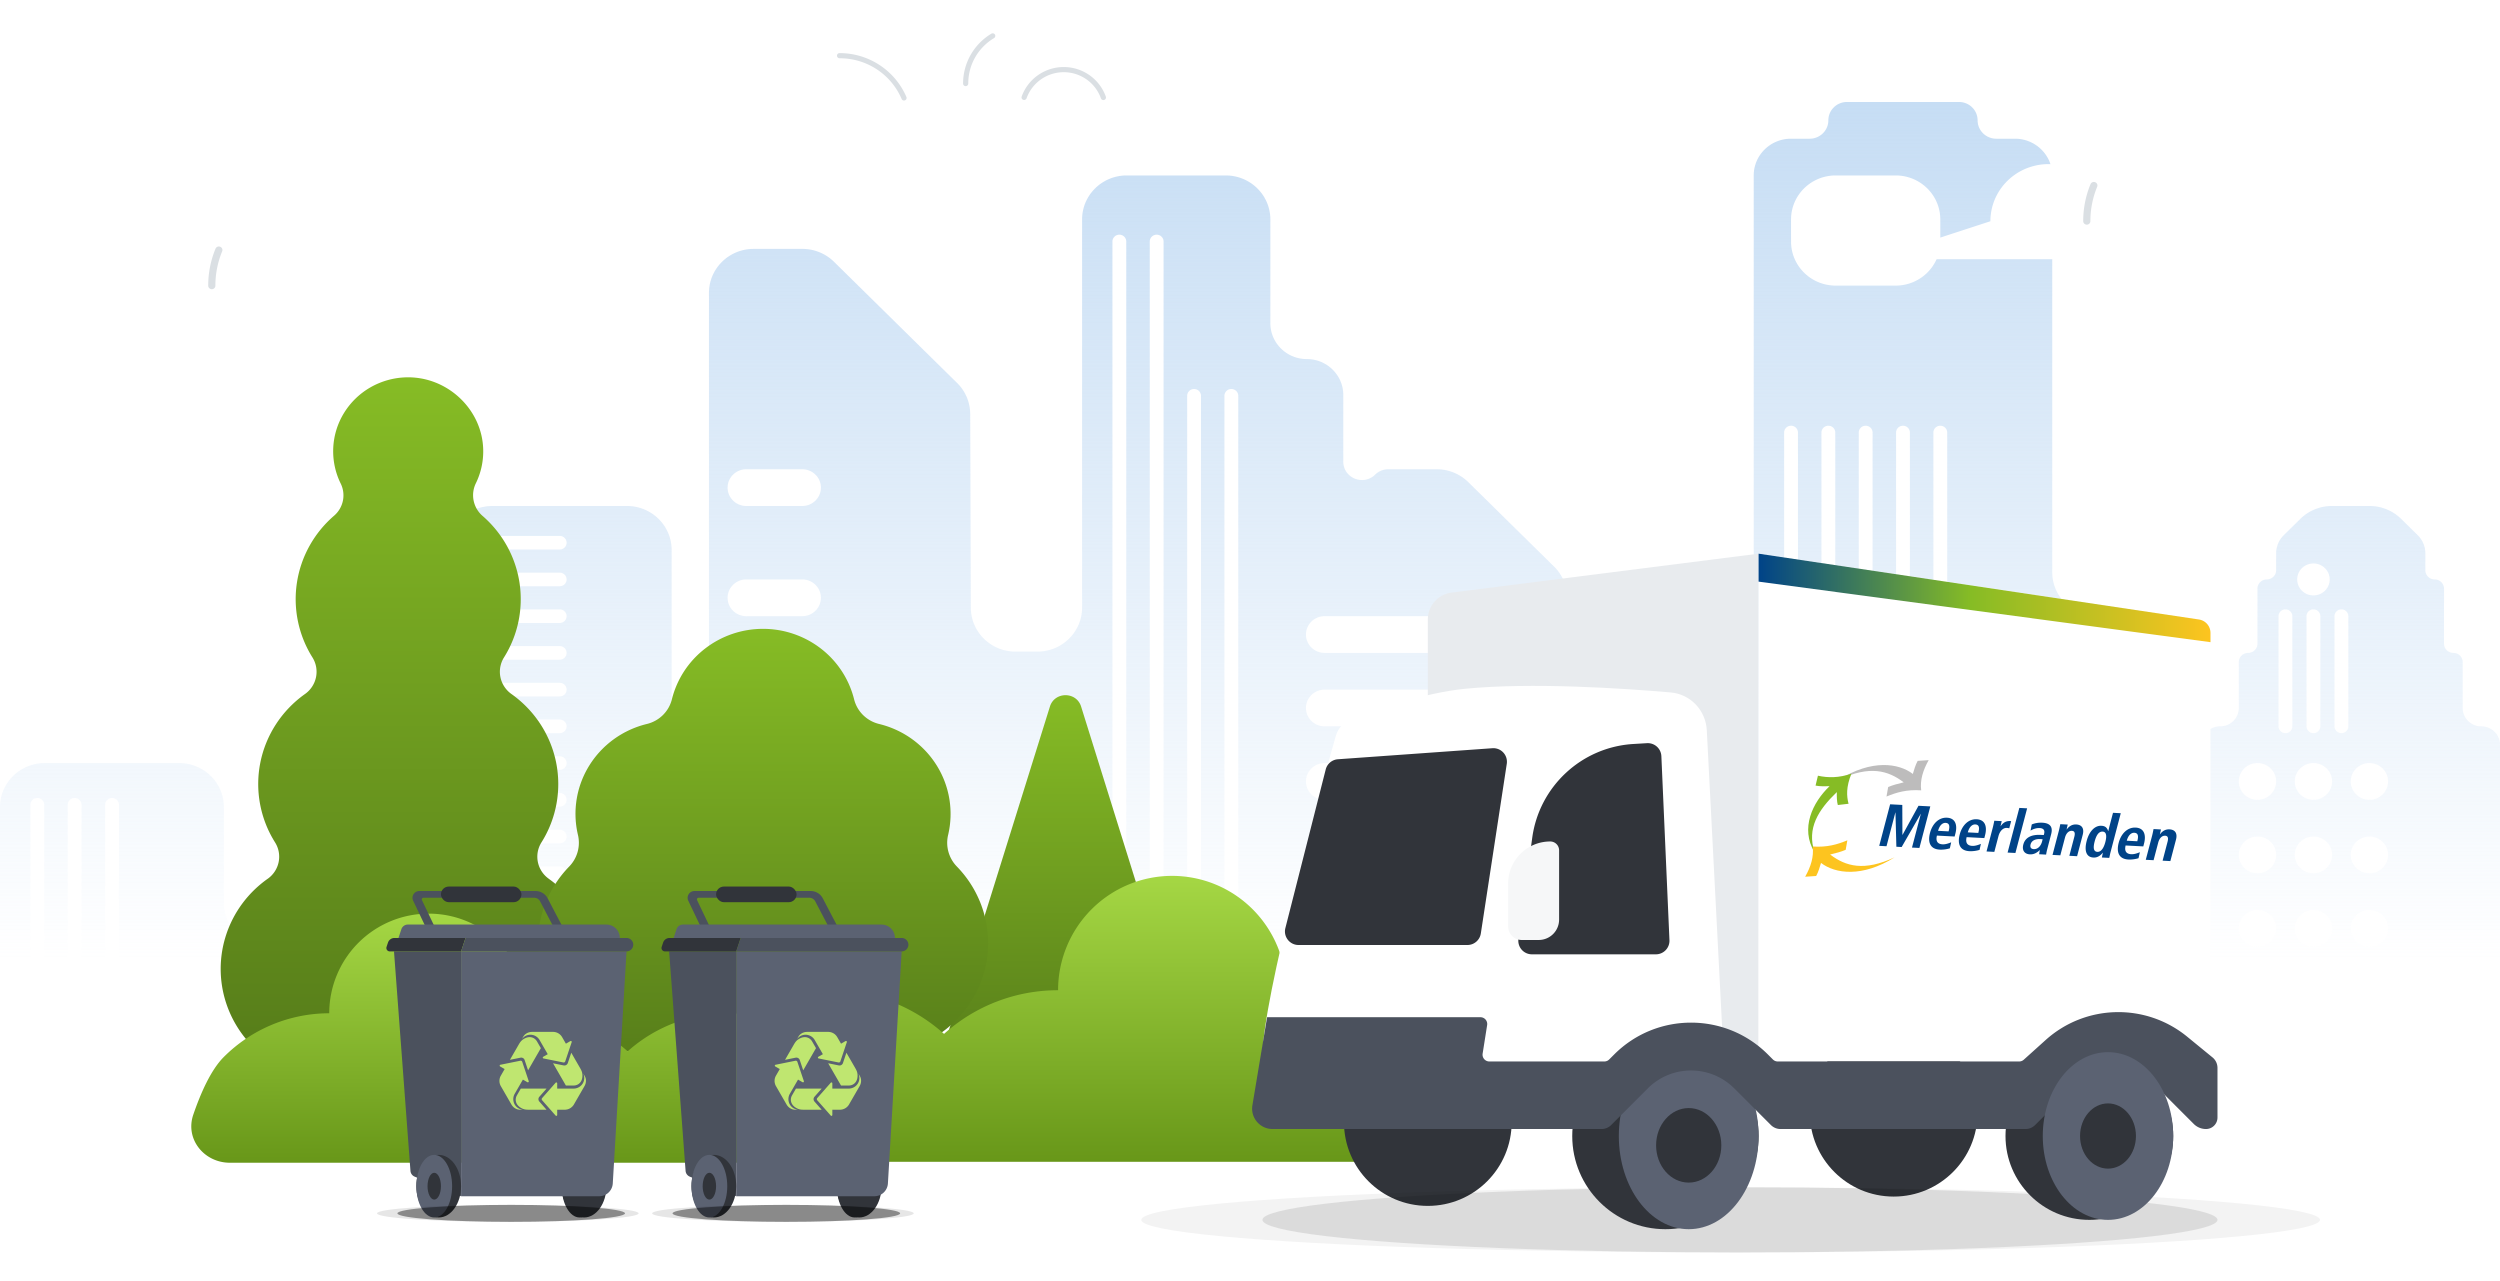 <svg xmlns="http://www.w3.org/2000/svg" fill="none" viewBox="0 0 736 377"><path fill="url(#a)" fill-rule="evenodd" d="M404.839 139.733c-3.46 3.406-9.376.994-9.376-3.823v-19.632c0-5.836-4.807-10.567-10.735-10.567-5.929 0-10.735-4.73-10.735-10.566V64.604c0-7.156-5.893-12.956-13.163-12.956h-29.1c-7.27 0-13.163 5.8-13.163 12.955v114.278c0 7.156-5.893 12.956-13.162 12.956h-6.428c-7.253 0-13.14-5.775-13.163-12.914l-.185-57.056a12.853 12.853 0 0 0-3.855-9.12l-36.247-35.68a13.272 13.272 0 0 0-9.307-3.794h-14.341c-7.27 0-13.163 5.8-13.163 12.956v165.455c0 2.986-2.459 5.406-5.492 5.406-3.034 0-5.493-2.42-5.493-5.406v-89.765c0-7.156-5.893-12.956-13.162-12.956h-39.586c-7.269 0-13.162 5.8-13.162 12.956V265.76c0 7.155-5.893 12.956-13.163 12.956H79.073c-7.27 0-13.163-5.801-13.163-12.956v-28.152c0-7.155-5.893-12.956-13.162-12.956H13.162C5.893 224.652 0 230.453 0 237.608v114.69c0 7.156 5.893 12.956 13.162 12.956h382.282c.01 0 .019-.008.019-.018 0-.01.008-.018.018-.018h14.453c.014 0 .024.011.023.024a.022.022 0 0 0 .022.024l312.86-.046c7.269-.001 13.161-5.801 13.161-12.956V219.246c0-2.986-2.459-5.407-5.493-5.407-3.033 0-5.492-2.42-5.492-5.406v-13.516c0-1.493-1.23-2.703-2.746-2.703-1.517 0-2.747-1.211-2.747-2.704v-16.219c0-1.493-1.229-2.703-2.746-2.703s-2.746-1.21-2.746-2.703v-4.943a7.589 7.589 0 0 0-2.275-5.406l-4.855-4.779a13.27 13.27 0 0 0-9.307-3.794h-11.066a13.275 13.275 0 0 0-9.308 3.794l-4.854 4.779a7.585 7.585 0 0 0-2.275 5.406v4.943c0 1.493-1.23 2.703-2.747 2.703-1.516 0-2.746 1.21-2.746 2.703v16.219c0 1.493-1.23 2.704-2.746 2.704-1.517 0-2.747 1.21-2.747 2.703v13.516c0 2.986-2.459 5.406-5.492 5.406-3.034 0-5.493 2.421-5.493 5.407v32.638c0 2.875-2.368 5.206-5.289 5.206s-5.289-2.331-5.289-5.206v-57.527c0-7.156-5.893-12.956-13.162-12.956h-7.038c-7.269 0-13.162-5.801-13.162-12.956V51.648c0-5.972-4.918-10.813-10.985-10.813h-5.493c-3.033 0-5.492-2.42-5.492-5.407 0-2.985-2.459-5.406-5.493-5.406h-32.955c-3.033 0-5.492 2.42-5.492 5.406 0 2.986-2.459 5.407-5.493 5.407h-5.492c-6.067 0-10.986 4.84-10.986 10.813v149.211c0 7.156-5.893 12.956-13.162 12.956h-28.6c-7.27 0-13.163-5.8-13.163-12.956v-24.904c0-3.436-1.387-6.732-3.855-9.162l-25.245-24.849a13.27 13.27 0 0 0-9.307-3.794h-14.243a5.536 5.536 0 0 0-3.884 1.583Zm166.385-75.13c0-7.155-5.893-12.955-13.163-12.955h-17.615c-7.269 0-13.162 5.8-13.162 12.955v6.527c0 7.155 5.893 12.956 13.162 12.956h17.615c7.27 0 13.163-5.8 13.163-12.956v-6.526ZM341.961 355.822a2.051 2.051 0 0 1-1.44.587 2.051 2.051 0 0 1-1.44-.587 1.995 1.995 0 0 1-.594-1.416V71.095c0-.531.215-1.04.594-1.416a2.053 2.053 0 0 1 1.44-.587c.541 0 1.058.211 1.44.587.379.375.594.885.594 1.415v283.311c0 .531-.215 1.041-.594 1.416Zm20.546.587a2.05 2.05 0 0 0 1.439-.587c.381-.375.596-.885.596-1.416V116.524a1.99 1.99 0 0 0-.596-1.416 2.054 2.054 0 0 0-1.439-.586c-.539 0-1.057.211-1.438.586a1.99 1.99 0 0 0-.596 1.416v237.881c0 .531.215 1.041.596 1.416.381.376.899.587 1.438.587Zm-9.53-.587a2.055 2.055 0 0 1-2.879 0 1.999 1.999 0 0 1-.594-1.416V116.524a2 2 0 0 1 .594-1.416 2.059 2.059 0 0 1 2.879 0c.381.376.596.885.596 1.416v237.881c0 .531-.215 1.041-.596 1.416Zm-318.545-3.452c-.382.376-.9.587-1.44.587a2.052 2.052 0 0 1-1.44-.587 1.997 1.997 0 0 1-.595-1.416V236.93c0-.531.216-1.04.595-1.415.382-.376.899-.587 1.44-.587.54 0 1.058.211 1.44.587.378.375.594.884.594 1.415v114.023c0 .531-.216 1.041-.594 1.416Zm-11.022 0c-.382.376-.899.587-1.44.587a2.052 2.052 0 0 1-1.44-.587 1.997 1.997 0 0 1-.594-1.416V236.93c0-.531.215-1.04.594-1.415.382-.376.899-.587 1.44-.587.541 0 1.058.211 1.44.587.379.375.594.884.594 1.415v114.023c0 .531-.215 1.041-.594 1.416Zm-12.425.587c.541 0 1.058-.211 1.44-.587.379-.375.594-.885.594-1.416V236.93c0-.531-.215-1.04-.594-1.415a2.052 2.052 0 0 0-1.44-.587c-.541 0-1.058.211-1.44.587a1.995 1.995 0 0 0-.594 1.415v114.023c0 .531.215 1.041.594 1.416.382.376.899.587 1.44.587Zm318.551 3.452c.541 0 1.058-.211 1.44-.587.379-.375.594-.885.594-1.416V71.095c0-.531-.215-1.04-.594-1.416a2.053 2.053 0 0 0-1.44-.587c-.541 0-1.058.211-1.44.587a1.994 1.994 0 0 0-.594 1.415v283.311c0 .531.215 1.041.594 1.416.382.376.899.587 1.44.587Zm-164.76-194.63h-21.97a2.051 2.051 0 0 1-1.44-.587 1.995 1.995 0 0 1-.594-1.416c0-.531.215-1.04.594-1.416a2.055 2.055 0 0 1 1.44-.586h21.97c.541 0 1.058.211 1.44.586.379.376.594.885.594 1.416 0 .531-.215 1.041-.594 1.416a2.051 2.051 0 0 1-1.44.587Zm-21.97 10.812h21.97c.541 0 1.058-.211 1.44-.586.379-.375.594-.885.594-1.416 0-.531-.215-1.04-.594-1.416a2.055 2.055 0 0 0-1.44-.586h-21.97c-.541 0-1.058.211-1.44.586a1.996 1.996 0 0 0-.594 1.416c0 .531.215 1.041.594 1.416.382.375.899.586 1.44.586Zm21.97 10.813h-21.97a2.055 2.055 0 0 1-1.44-.586 1.996 1.996 0 0 1-.594-1.416c0-.531.215-1.041.594-1.416a2.055 2.055 0 0 1 1.44-.586h21.97c.541 0 1.058.211 1.44.586.379.375.594.885.594 1.416 0 .531-.215 1.04-.594 1.416a2.055 2.055 0 0 1-1.44.586Zm-21.97 10.813h21.97c.541 0 1.058-.211 1.44-.586.379-.376.594-.885.594-1.416 0-.531-.215-1.041-.594-1.416a2.051 2.051 0 0 0-1.44-.587h-21.97c-.541 0-1.058.211-1.44.587a1.995 1.995 0 0 0-.594 1.416c0 .531.215 1.04.594 1.416.382.375.899.586 1.44.586Zm21.97 10.813h-21.97a2.055 2.055 0 0 1-1.44-.586 1.999 1.999 0 0 1-.594-1.417c0-.531.215-1.04.594-1.416a2.055 2.055 0 0 1 1.44-.586h21.97c.541 0 1.058.211 1.44.586.379.376.594.885.594 1.416 0 .531-.215 1.041-.594 1.417a2.055 2.055 0 0 1-1.44.586Zm-21.97 10.813h21.97c.541 0 1.058-.211 1.44-.587.379-.375.594-.885.594-1.416 0-.531-.215-1.04-.594-1.416a2.055 2.055 0 0 0-1.44-.586h-21.97c-.541 0-1.058.211-1.44.586a1.996 1.996 0 0 0-.594 1.416c0 .531.215 1.041.594 1.416.382.376.899.587 1.44.587Zm21.97 10.812h-21.97a2.055 2.055 0 0 1-1.44-.586 1.996 1.996 0 0 1-.594-1.416c0-.531.215-1.04.594-1.416a2.055 2.055 0 0 1 1.44-.586h21.97c.541 0 1.058.211 1.44.586.379.376.594.885.594 1.416 0 .531-.215 1.04-.594 1.416a2.055 2.055 0 0 1-1.44.586Zm-21.97 10.813h21.97c.541 0 1.058-.211 1.44-.586.379-.376.594-.885.594-1.416 0-.531-.215-1.041-.594-1.416a2.051 2.051 0 0 0-1.44-.587h-21.97c-.541 0-1.058.211-1.44.587a1.995 1.995 0 0 0-.594 1.416c0 .531.215 1.04.594 1.416.382.375.899.586 1.44.586Zm21.97 10.813h-21.97a2.055 2.055 0 0 1-1.44-.586 1.996 1.996 0 0 1-.594-1.416c0-.531.215-1.041.594-1.417a2.055 2.055 0 0 1 1.44-.586h21.97c.541 0 1.058.211 1.44.586.379.376.594.886.594 1.417s-.215 1.04-.594 1.416a2.055 2.055 0 0 1-1.44.586Zm-21.97 10.813h21.97c.541 0 1.058-.211 1.44-.587.379-.375.594-.885.594-1.416 0-.531-.215-1.04-.594-1.416a2.055 2.055 0 0 0-1.44-.586h-21.97c-.541 0-1.058.211-1.44.586a1.996 1.996 0 0 0-.594 1.416c0 .531.215 1.041.594 1.416.382.376.899.587 1.44.587Zm21.97 10.812h-21.97a2.055 2.055 0 0 1-1.44-.586 1.995 1.995 0 0 1-.594-1.416c0-.531.215-1.04.594-1.416a2.055 2.055 0 0 1 1.44-.586h21.97c.541 0 1.058.211 1.44.586.379.376.594.885.594 1.416 0 .531-.215 1.041-.594 1.416a2.055 2.055 0 0 1-1.44.586Zm-21.97 10.813h21.97c.541 0 1.058-.211 1.44-.586.379-.376.594-.885.594-1.416 0-.531-.215-1.041-.594-1.416a2.055 2.055 0 0 0-1.44-.586h-21.97c-.541 0-1.058.211-1.44.586a1.995 1.995 0 0 0-.594 1.416c0 .531.215 1.04.594 1.416.382.375.899.586 1.44.586Zm21.97 10.813h-21.97a2.055 2.055 0 0 1-1.44-.586 1.996 1.996 0 0 1-.594-1.416c0-.531.215-1.041.594-1.416a2.051 2.051 0 0 1 1.44-.587h21.97c.541 0 1.058.211 1.44.587.379.375.594.885.594 1.416 0 .531-.215 1.04-.594 1.416a2.055 2.055 0 0 1-1.44.586Zm-21.97 10.813h21.97c.541 0 1.058-.211 1.44-.586.379-.376.594-.886.594-1.417s-.215-1.04-.594-1.416a2.055 2.055 0 0 0-1.44-.586h-21.97c-.541 0-1.058.211-1.44.586a1.996 1.996 0 0 0-.594 1.416c0 .531.215 1.041.594 1.417.382.375.899.586 1.44.586Zm21.97 10.813h-21.97a2.051 2.051 0 0 1-1.44-.587 1.995 1.995 0 0 1-.594-1.416c0-.531.215-1.04.594-1.416a2.055 2.055 0 0 1 1.44-.586h21.97c.541 0 1.058.211 1.44.586.379.376.594.885.594 1.416 0 .531-.215 1.041-.594 1.416a2.051 2.051 0 0 1-1.44.587Zm-21.97 10.812h21.97c.541 0 1.058-.211 1.44-.586.379-.376.594-.885.594-1.416 0-.531-.215-1.04-.594-1.416a2.055 2.055 0 0 0-1.44-.586h-21.97c-.541 0-1.058.211-1.44.586a1.996 1.996 0 0 0-.594 1.416c0 .531.215 1.04.594 1.416.382.375.899.586 1.44.586Zm21.97 10.813h-21.97a2.055 2.055 0 0 1-1.44-.586 1.996 1.996 0 0 1-.594-1.416c0-.531.215-1.041.594-1.416a2.051 2.051 0 0 1 1.44-.587h21.97c.541 0 1.058.211 1.44.587.379.375.594.885.594 1.416 0 .531-.215 1.04-.594 1.416a2.055 2.055 0 0 1-1.44.586Zm-61.179-37.278c0-1.967 1.621-3.562 3.619-3.562 1.999 0 3.619 1.595 3.619 3.562v7.129c0 1.967-1.62 3.562-3.619 3.562-1.998 0-3.619-1.595-3.619-3.562v-7.129Zm-7.242 0c0-1.967-1.62-3.562-3.619-3.562-1.998 0-3.619 1.595-3.619 3.562v7.129c0 1.967 1.62 3.562 3.62 3.562 1.998 0 3.618-1.595 3.618-3.562v-7.129Zm-21.718 0c0-1.967 1.62-3.562 3.62-3.562 1.998 0 3.618 1.595 3.618 3.562v7.129c0 1.967-1.62 3.562-3.619 3.562-1.998 0-3.618-1.595-3.618-3.562v-7.129Zm-7.242 0c0-1.967-1.62-3.562-3.618-3.562-2 0-3.62 1.595-3.62 3.562v7.129c0 1.967 1.62 3.562 3.62 3.562 1.998 0 3.618-1.595 3.618-3.562v-7.129Zm36.202 21.205c0-1.967 1.621-3.562 3.619-3.562 1.999 0 3.619 1.595 3.619 3.562v7.129c0 1.967-1.62 3.562-3.619 3.562-1.998 0-3.619-1.595-3.619-3.562v-7.129Zm-7.242 0c0-1.967-1.62-3.562-3.619-3.562-1.998 0-3.619 1.595-3.619 3.562v7.129c0 1.967 1.62 3.562 3.62 3.562 1.998 0 3.618-1.595 3.618-3.562v-7.129Zm-21.718 0c0-1.967 1.62-3.562 3.62-3.562 1.998 0 3.618 1.595 3.618 3.562v7.129c0 1.967-1.62 3.562-3.619 3.562-1.998 0-3.618-1.595-3.618-3.562v-7.129Zm-7.242 0c0-1.967-1.62-3.562-3.618-3.562-2 0-3.62 1.595-3.62 3.562v7.129c0 1.967 1.62 3.562 3.62 3.562 1.998 0 3.618-1.595 3.618-3.562v-7.129Zm36.202 21.554c0-1.968 1.621-3.563 3.619-3.563 1.999 0 3.619 1.595 3.619 3.563v7.128c0 1.967-1.62 3.562-3.619 3.562-1.998 0-3.619-1.595-3.619-3.562v-7.128Zm-7.242 0c0-1.968-1.62-3.563-3.619-3.563-1.998 0-3.619 1.595-3.619 3.563v7.128c0 1.967 1.62 3.562 3.62 3.562 1.998 0 3.618-1.595 3.618-3.562v-7.128Zm-21.718 0c0-1.968 1.62-3.563 3.62-3.563 1.998 0 3.618 1.595 3.618 3.563v7.128c0 1.967-1.62 3.562-3.619 3.562-1.998 0-3.618-1.595-3.618-3.562v-7.128Zm-7.242 0c0-1.968-1.62-3.563-3.618-3.563-2 0-3.62 1.595-3.62 3.563v7.128c0 1.967 1.62 3.562 3.62 3.562 1.998 0 3.618-1.595 3.618-3.562v-7.128ZM214.21 143.556c0-2.986 2.459-5.406 5.492-5.406h16.478c3.034 0 5.493 2.42 5.493 5.406 0 2.986-2.459 5.407-5.493 5.407h-16.478c-3.033 0-5.492-2.421-5.492-5.407Zm27.463 32.438c0-2.985-2.459-5.406-5.493-5.406h-16.478c-3.033 0-5.492 2.421-5.492 5.406 0 2.986 2.459 5.407 5.492 5.407h16.478c3.034 0 5.493-2.421 5.493-5.407Zm-27.463 32.439c0-2.986 2.459-5.407 5.492-5.407h16.478c3.034 0 5.493 2.421 5.493 5.407s-2.459 5.406-5.493 5.406h-16.478c-3.033 0-5.492-2.42-5.492-5.406Zm27.463 32.438c0-2.986-2.459-5.406-5.493-5.406h-16.478c-3.033 0-5.492 2.42-5.492 5.406 0 2.986 2.459 5.407 5.492 5.407h16.478c3.034 0 5.493-2.421 5.493-5.407Zm-27.463 32.438c0-2.985 2.459-5.406 5.492-5.406h16.478c3.034 0 5.493 2.421 5.493 5.406 0 2.986-2.459 5.407-5.493 5.407h-16.478c-3.033 0-5.492-2.421-5.492-5.407Zm27.463 32.439c0-2.986-2.459-5.407-5.493-5.407h-16.478c-3.033 0-5.492 2.421-5.492 5.407s2.459 5.406 5.492 5.406h16.478c3.034 0 5.493-2.42 5.493-5.406Zm-27.463 32.438c0-2.986 2.459-5.406 5.492-5.406h16.478c3.034 0 5.493 2.42 5.493 5.406 0 2.986-2.459 5.407-5.493 5.407h-16.478c-3.033 0-5.492-2.421-5.492-5.407Zm357.015 7.409c.539 0 1.057-.211 1.438-.586.382-.376.596-.885.596-1.416V127.337c0-.531-.214-1.04-.596-1.416a2.052 2.052 0 0 0-1.438-.586c-.54 0-1.057.211-1.439.586a1.989 1.989 0 0 0-.595 1.416v216.256c0 .531.214 1.04.595 1.416.382.375.899.586 1.439.586Zm-20.532-.586a2.052 2.052 0 0 1-1.438.586c-.54 0-1.057-.211-1.439-.586a1.99 1.99 0 0 1-.596-1.416V127.337c0-.531.215-1.04.596-1.416a2.054 2.054 0 0 1 1.439-.586c.539 0 1.057.211 1.438.586.382.376.596.885.596 1.416v216.256c0 .531-.214 1.04-.596 1.416Zm-23.408.586c.539 0 1.057-.211 1.438-.586a1.99 1.99 0 0 0 .596-1.416V127.337a1.99 1.99 0 0 0-.596-1.416 2.052 2.052 0 0 0-1.438-.586c-.54 0-1.057.211-1.439.586a1.99 1.99 0 0 0-.596 1.416v216.256c0 .531.215 1.04.596 1.416.382.375.899.586 1.439.586Zm12.423-.586a2.052 2.052 0 0 1-1.438.586c-.54 0-1.057-.211-1.439-.586a1.99 1.99 0 0 1-.596-1.416V127.337c0-.531.215-1.04.596-1.416a2.054 2.054 0 0 1 1.439-.586c.539 0 1.057.211 1.438.586.381.376.596.885.596 1.416v216.256a1.99 1.99 0 0 1-.596 1.416Zm20.532.586c.539 0 1.057-.211 1.438-.586.382-.376.596-.885.596-1.416V127.337c0-.531-.214-1.04-.596-1.416a2.052 2.052 0 0 0-1.438-.586c-.54 0-1.057.211-1.439.586a1.99 1.99 0 0 0-.596 1.416v216.256c0 .531.215 1.04.596 1.416.382.375.899.586 1.439.586Zm130.513-130.34a2.05 2.05 0 0 1-1.439.587 2.048 2.048 0 0 1-1.438-.587 1.988 1.988 0 0 1-.596-1.416v-32.438c0-.531.215-1.041.596-1.416a2.052 2.052 0 0 1 1.438-.586c.54 0 1.057.211 1.439.586.381.375.596.885.596 1.416v32.438c0 .531-.215 1.041-.596 1.416Zm-9.677.587c.539 0 1.057-.211 1.438-.587.381-.375.596-.885.596-1.416v-32.438c0-.531-.215-1.041-.596-1.416a2.052 2.052 0 0 0-1.438-.586c-.54 0-1.057.211-1.439.586a1.988 1.988 0 0 0-.596 1.416v32.438c0 .531.215 1.041.596 1.416a2.05 2.05 0 0 0 1.439.587Zm-6.805-.587a2.048 2.048 0 0 1-1.438.587 2.05 2.05 0 0 1-1.439-.587 1.988 1.988 0 0 1-.596-1.416v-32.438c0-.531.215-1.041.596-1.416a2.054 2.054 0 0 1 1.439-.586c.539 0 1.057.211 1.438.586.382.375.596.885.596 1.416v32.438c0 .531-.214 1.041-.596 1.416Zm6.805-39.961c-2.64 0-4.781-2.107-4.781-4.706s2.141-4.705 4.781-4.705c2.64 0 4.78 2.106 4.78 4.705s-2.14 4.706-4.78 4.706Zm21.97 54.764c0-2.985-2.459-5.406-5.493-5.406-3.033 0-5.492 2.421-5.492 5.406 0 2.986 2.459 5.407 5.492 5.407 3.034 0 5.493-2.421 5.493-5.407Zm-21.97-5.406c3.033 0 5.492 2.421 5.492 5.406 0 2.986-2.459 5.407-5.492 5.407-3.034 0-5.493-2.421-5.493-5.407 0-2.985 2.459-5.406 5.493-5.406Zm-16.478 10.813c3.033 0 5.493-2.421 5.493-5.407 0-2.985-2.46-5.406-5.493-5.406-3.034 0-5.493 2.421-5.493 5.406 0 2.986 2.459 5.407 5.493 5.407Zm27.463 16.219c0-2.986 2.459-5.406 5.492-5.406 3.034 0 5.493 2.42 5.493 5.406 0 2.986-2.459 5.406-5.493 5.406-3.033 0-5.492-2.42-5.492-5.406Zm-10.985 5.406c3.033 0 5.492-2.42 5.492-5.406 0-2.986-2.459-5.406-5.492-5.406-3.034 0-5.493 2.42-5.493 5.406 0 2.986 2.459 5.406 5.493 5.406Zm-16.478 0c-3.034 0-5.493-2.42-5.493-5.406 0-2.986 2.459-5.406 5.493-5.406 3.033 0 5.493 2.42 5.493 5.406 0 2.986-2.46 5.406-5.493 5.406Zm38.448 16.219c0-2.985-2.459-5.406-5.493-5.406-3.033 0-5.492 2.421-5.492 5.406 0 2.986 2.459 5.407 5.492 5.407 3.034 0 5.493-2.421 5.493-5.407Zm-21.97-5.406c3.033 0 5.492 2.421 5.492 5.406 0 2.986-2.459 5.407-5.492 5.407-3.034 0-5.493-2.421-5.493-5.407 0-2.985 2.459-5.406 5.493-5.406Zm-16.478 10.813c3.033 0 5.493-2.421 5.493-5.407 0-2.985-2.46-5.406-5.493-5.406-3.034 0-5.493 2.421-5.493 5.406 0 2.986 2.459 5.407 5.493 5.407Zm27.463 16.219c0-2.986 2.459-5.406 5.492-5.406 3.034 0 5.493 2.42 5.493 5.406 0 2.986-2.459 5.406-5.493 5.406-3.033 0-5.492-2.42-5.492-5.406Zm-10.985 5.406c3.033 0 5.492-2.42 5.492-5.406 0-2.986-2.459-5.406-5.492-5.406-3.034 0-5.493 2.42-5.493 5.406 0 2.986 2.459 5.406 5.493 5.406Zm-16.478 0c-3.034 0-5.493-2.42-5.493-5.406 0-2.986 2.459-5.406 5.493-5.406 3.033 0 5.493 2.42 5.493 5.406 0 2.986-2.46 5.406-5.493 5.406Zm38.448 16.22c0-2.986-2.459-5.407-5.493-5.407-3.033 0-5.492 2.421-5.492 5.407 0 2.985 2.459 5.406 5.492 5.406 3.034 0 5.493-2.421 5.493-5.406Zm-21.97-5.407c3.033 0 5.492 2.421 5.492 5.407 0 2.985-2.459 5.406-5.492 5.406-3.034 0-5.493-2.421-5.493-5.406 0-2.986 2.459-5.407 5.493-5.407Zm-16.478 10.813c3.033 0 5.493-2.421 5.493-5.406 0-2.986-2.46-5.407-5.493-5.407-3.034 0-5.493 2.421-5.493 5.407 0 2.985 2.459 5.406 5.493 5.406Zm27.463 16.219c0-2.986 2.459-5.406 5.492-5.406 3.034 0 5.493 2.42 5.493 5.406 0 2.986-2.459 5.407-5.493 5.407-3.033 0-5.492-2.421-5.492-5.407Zm-10.985 5.407c3.033 0 5.492-2.421 5.492-5.407s-2.459-5.406-5.492-5.406c-3.034 0-5.493 2.42-5.493 5.406 0 2.986 2.459 5.407 5.493 5.407Zm-16.478 0c-3.034 0-5.493-2.421-5.493-5.407s2.459-5.406 5.493-5.406c3.033 0 5.493 2.42 5.493 5.406 0 2.986-2.46 5.407-5.493 5.407ZM483.343 227.355c0-1.493-1.229-2.703-2.746-2.703s-2.746 1.21-2.746 2.703v27.032c0 1.493 1.229 2.703 2.746 2.703s2.746-1.21 2.746-2.703v-27.032Zm-21.97 0c0-1.493 1.23-2.703 2.746-2.703 1.517 0 2.747 1.21 2.747 2.703v27.032c0 1.493-1.23 2.703-2.747 2.703-1.516 0-2.746-1.21-2.746-2.703v-27.032Zm21.97 43.251c0-1.493-1.229-2.703-2.746-2.703s-2.746 1.21-2.746 2.703v27.032c0 1.493 1.229 2.703 2.746 2.703s2.746-1.21 2.746-2.703v-27.032Zm-21.97 0c0-1.493 1.23-2.703 2.746-2.703 1.517 0 2.747 1.21 2.747 2.703v27.032c0 1.493-1.23 2.703-2.747 2.703-1.516 0-2.746-1.21-2.746-2.703v-27.032Zm21.97 43.251c0-1.492-1.229-2.703-2.746-2.703s-2.746 1.21-2.746 2.703v27.032c0 1.493 1.229 2.704 2.746 2.704s2.746-1.211 2.746-2.704v-27.032Zm-21.97 0c0-1.493 1.23-2.703 2.746-2.703 1.517 0 2.747 1.21 2.747 2.703v27.032c0 1.493-1.23 2.704-2.747 2.704-1.516 0-2.746-1.211-2.746-2.704v-27.032Zm-38.448-121.643c3.034 0 5.493-2.421 5.493-5.407s-2.459-5.406-5.493-5.406H389.97c-3.033 0-5.492 2.42-5.492 5.406 0 2.986 2.459 5.407 5.492 5.407h32.955Zm-32.955 21.625c-3.033 0-5.492-2.42-5.492-5.406 0-2.986 2.459-5.407 5.492-5.407h32.955c3.034 0 5.493 2.421 5.493 5.407s-2.459 5.406-5.493 5.406H389.97Zm32.955 21.626c3.034 0 5.493-2.421 5.493-5.407 0-2.985-2.459-5.406-5.493-5.406H389.97c-3.033 0-5.492 2.421-5.492 5.406 0 2.986 2.459 5.407 5.492 5.407h32.955ZM389.97 257.09c-3.033 0-5.492-2.42-5.492-5.406 0-2.986 2.459-5.406 5.492-5.406h32.955c3.034 0 5.493 2.42 5.493 5.406 0 2.986-2.459 5.406-5.493 5.406H389.97Zm32.955 21.626c3.034 0 5.493-2.421 5.493-5.407 0-2.985-2.459-5.406-5.493-5.406H389.97c-3.033 0-5.492 2.421-5.492 5.406 0 2.986 2.459 5.407 5.492 5.407h32.955Z" clip-rule="evenodd"/><path fill="url(#b)" fill-rule="evenodd" d="m278.367 306.468 30.732-98.462c1.39-4.455 7.789-4.455 9.179 0l30.731 98.462c.22.707.268 1.456.141 2.185a4.693 4.693 0 0 1-.872 2.014 4.778 4.778 0 0 1-1.697 1.412c-.67.333-1.41.507-2.161.508h-29.767v19.647a.904.904 0 0 1-.27.643.93.93 0 0 1-1.303 0 .904.904 0 0 1-.27-.643v-19.647h-29.855a4.851 4.851 0 0 1-2.16-.509 4.778 4.778 0 0 1-1.697-1.412 4.67 4.67 0 0 1-.731-4.198Z" clip-rule="evenodd"/><path fill="url(#c)" fill-rule="evenodd" d="M82.037 253.771a7.995 7.995 0 0 1-3.208 4.93h-.008c-5.706 4.025-9.967 9.731-12.172 16.297a32.216 32.216 0 0 0-.094 20.237c2.142 6.585 6.35 12.33 12.018 16.406a33.455 33.455 0 0 0 19.517 6.278h20.051v21.772c0 .535.216 1.047.599 1.426a2.066 2.066 0 0 0 2.893 0c.383-.379.598-.891.598-1.426v-21.772h20.032a33.453 33.453 0 0 0 19.517-6.278c5.667-4.076 9.876-9.821 12.018-16.406a32.22 32.22 0 0 0-.094-20.237c-2.205-6.566-6.467-12.272-12.172-16.297h.021a7.993 7.993 0 0 1-3.208-4.93 7.905 7.905 0 0 1 1.056-5.763 32.274 32.274 0 0 0 4.322-23.526c-1.628-8.098-6.307-15.289-13.095-20.124a8.062 8.062 0 0 1-3.293-4.949 7.965 7.965 0 0 1 1.023-5.832 32.273 32.273 0 0 0 4.586-22.007c-1.159-7.639-5.027-14.626-10.918-19.72a8.095 8.095 0 0 1-2.596-4.5 8.016 8.016 0 0 1 .69-5.132 21.394 21.394 0 0 0 2.139-9.677c-.167-11.995-10.606-21.817-22.766-21.45a22.335 22.335 0 0 0-10.445 2.953 21.956 21.956 0 0 0-7.752 7.506 21.503 21.503 0 0 0-1.026 20.74 7.866 7.866 0 0 1 .695 5.057 7.933 7.933 0 0 1-2.56 4.434c-5.92 5.088-9.813 12.084-10.985 19.739a32.28 32.28 0 0 0 4.584 22.057 7.966 7.966 0 0 1 1.022 5.832 8.057 8.057 0 0 1-3.293 4.949c-6.785 4.838-11.46 12.03-13.084 20.128a32.27 32.27 0 0 0 4.332 23.522 7.908 7.908 0 0 1 1.056 5.763Z" clip-rule="evenodd"/><path fill="url(#d)" fill-rule="evenodd" d="M191.913 310.34c-18.242 0-33.376-14.374-33.539-32.361-.087-8.538 3.233-16.769 9.243-22.917a10.1 10.1 0 0 0 2.459-4.351 9.984 9.984 0 0 0 .057-4.979 26.93 26.93 0 0 1 3.379-20.399c3.8-6.099 9.88-10.479 16.928-12.196a10.085 10.085 0 0 0 4.71-2.614 9.87 9.87 0 0 0 2.653-4.643 27.19 27.19 0 0 1 9.776-14.94 27.873 27.873 0 0 1 17.047-5.805 27.875 27.875 0 0 1 17.047 5.805 27.19 27.19 0 0 1 9.776 14.94 9.876 9.876 0 0 0 2.652 4.643 10.093 10.093 0 0 0 4.711 2.614c7.052 1.712 13.138 6.09 16.943 12.189a26.93 26.93 0 0 1 3.389 20.406 9.973 9.973 0 0 0 .057 4.979 10.089 10.089 0 0 0 2.458 4.351c6.007 6.15 9.324 14.38 9.236 22.917-.16 17.987-15.293 32.361-33.54 32.361h-30.68v21.773c0 .534-.216 1.047-.599 1.425a2.062 2.062 0 0 1-2.892 0 2 2 0 0 1-.599-1.425V310.34h-30.672Z" clip-rule="evenodd"/><path fill="url(#e)" d="M194 342.025h235a50.576 50.576 0 0 0-14.749-35.709 50.283 50.283 0 0 0-35.608-14.791 33.714 33.714 0 0 0-9.833-23.806 33.523 33.523 0 0 0-23.739-9.861 33.523 33.523 0 0 0-23.738 9.861 33.714 33.714 0 0 0-9.833 23.806 50.064 50.064 0 0 0-33.571 12.855 50.3 50.3 0 0 0-25.819-12.257 50.221 50.221 0 0 0-28.313 3.799 50.396 50.396 0 0 0-21.697 18.632 50.607 50.607 0 0 0-8.1 27.471Z"/><path fill="url(#f)" d="M258 342.309H67.673c-7.584 0-13.227-6.958-10.773-14.134 2.162-6.322 5.184-13.19 8.966-16.979a43.89 43.89 0 0 1 31.063-12.887c0-7.78 3.085-15.241 8.577-20.742a29.262 29.262 0 0 1 20.708-8.592 29.264 29.264 0 0 1 20.709 8.592 29.357 29.357 0 0 1 8.577 20.742 43.71 43.71 0 0 1 29.286 11.201 43.899 43.899 0 0 1 22.522-10.68 43.862 43.862 0 0 1 24.699 3.31 43.945 43.945 0 0 1 18.927 16.234A44.046 44.046 0 0 1 258 342.309Z"/><ellipse cx="171.945" cy="349.212" fill="#31343A" rx="6.583" ry="9.216"/><ellipse cx="170.628" cy="349.212" fill="#31343A" rx="5.266" ry="9.216"/><path fill="#5B6272" d="M135.743 280.091h48.714l-4.056 68.321a4 4 0 0 1-3.993 3.763h-40.665v-72.084Z"/><path fill="#4B515D" d="M115.991 280.091h19.749v72.084l-13.687-5.779a1.998 1.998 0 0 1-1.216-1.693l-4.846-64.612Z"/><path fill="#31343A" d="M114.218 277.509a2 2 0 0 1 1.897-1.368h20.941l-1.317 3.95h-20.995a1 1 0 0 1-.948-1.316l.422-1.266Z"/><path fill="#4B515D" fill-rule="evenodd" d="M123.438 262.317a1.999 1.999 0 0 0-1.805 2.859l5.221 10.965h2.676l-5.302-11.134a.5.5 0 0 1 .452-.715h32.558a2 2 0 0 1 1.772 1.072l5.645 10.777h2.684l-6.118-11.68a3.997 3.997 0 0 0-3.543-2.144h-34.24Z" clip-rule="evenodd"/><path fill="#5B6272" d="M118.166 273.558a2 2 0 0 1 1.897-1.367h58.464a3.95 3.95 0 0 1 3.95 3.95h-65.172l.861-2.583Z"/><rect width="23.699" height="4.608" x="129.813" y="261" fill="#31343A" rx="2.304"/><path fill="#4B515D" d="M137.059 276.141h47.398a1.975 1.975 0 1 1 0 3.95h-48.714l1.316-3.95Z"/><ellipse cx="129.155" cy="349.212" fill="#31343A" rx="6.583" ry="9.216"/><ellipse cx="127.839" cy="349.212" fill="#5B6272" rx="5.266" ry="9.216"/><ellipse cx="127.84" cy="349.212" fill="#31343A" rx="1.975" ry="3.95"/><path fill="#BFE670" fill-rule="evenodd" d="m166.6 307.26 1.324-.766a.266.266 0 0 1 .385.159.271.271 0 0 1-.004.157l-1.9 5.665a.477.477 0 0 1-.546.316l-5.85-1.183a.263.263 0 0 1-.213-.218.265.265 0 0 1 .133-.275l1.326-.764-2.396-4.156c-.849-1.473-2.728-2.014-4.205-1.18a3.095 3.095 0 0 0-.487.339 5.086 5.086 0 0 0-.514.524l.389-.658c.505-.894 1.508-1.43 2.603-1.43h6.172a3.078 3.078 0 0 1 2.649 1.504l1.134 1.966Zm-16.479 4.754 2.476-4.298c.531-.922.844-1.408 1.702-1.901 1.73-1.001 3.169-.298 3.789.78l1.142 1.98-3.763 6.529-1.014-3.02a1.057 1.057 0 0 0-1.214-.704l-3.118.634Zm8.661 10.877 2.121-2.409h-7.577l-1.149 1.993c-.625 1.085-.513 2.695 1.229 3.702.864.499 1.443.528 2.514.528h4.983l-2.121-2.409a1.063 1.063 0 0 1 0-1.405Zm-5.036-10.297 1.912 5.696a.267.267 0 0 1-.385.313l-1.332-.77-2.409 4.178c-.853 1.48-.38 3.389 1.089 4.26.171.102.351.186.539.253.233.077.472.136.713.177h-.767c-1.031.009-2.002-.596-2.552-1.55l-3.103-5.382a3.106 3.106 0 0 1-.024-3.067l1.139-1.972-1.331-.771a.263.263 0 0 1-.13-.274.27.27 0 0 1 .211-.219l5.881-1.19a.481.481 0 0 1 .549.318Zm16.923 1.644-2.486-4.311-1.017 3.03a1.066 1.066 0 0 1-1.22.704l-3.13-.634 3.779 6.552h2.292c1.247 0 2.58-.9 2.58-2.909.001-.99-.265-1.505-.798-2.432Zm1.089 1.86.377.67c.526.892.485 2.038-.065 2.988l-3.107 5.389a3.108 3.108 0 0 1-2.643 1.555h-2.281v1.55a.27.27 0 0 1-.171.249.267.267 0 0 1-.293-.073l-3.979-4.517a.479.479 0 0 1 0-.634l3.979-4.517a.263.263 0 0 1 .416.025.267.267 0 0 1 .048.15v1.55h4.823c1.709 0 3.125-1.366 3.143-3.077.002-.2-.015-.399-.05-.595a5.018 5.018 0 0 0-.197-.713Z" clip-rule="evenodd"/><g filter="url(#g)" opacity=".1"><ellipse cx="149.5" cy="357.214" fill="#000" rx="38.5" ry="2.5"/></g><g filter="url(#h)" opacity=".4"><ellipse cx="150.5" cy="357.214" fill="#000" rx="33.5" ry="2.5"/></g><ellipse cx="252.945" cy="349.212" fill="#31343A" rx="6.583" ry="9.216"/><ellipse cx="251.628" cy="349.212" fill="#31343A" rx="5.266" ry="9.216"/><path fill="#5B6272" d="M216.743 280.091h48.714l-4.056 68.321a4 4 0 0 1-3.993 3.763h-40.665v-72.084Z"/><path fill="#4B515D" d="M196.991 280.091h19.749v72.084l-13.687-5.779a1.998 1.998 0 0 1-1.216-1.693l-4.846-64.612Z"/><path fill="#31343A" d="M195.218 277.509a2 2 0 0 1 1.897-1.368h20.941l-1.317 3.95h-20.995a1 1 0 0 1-.948-1.316l.422-1.266Z"/><path fill="#4B515D" fill-rule="evenodd" d="M204.438 262.317a1.999 1.999 0 0 0-1.805 2.859l5.221 10.965h2.676l-5.302-11.134a.5.5 0 0 1 .452-.715h32.558a2 2 0 0 1 1.772 1.072l5.645 10.777h2.684l-6.118-11.68a3.997 3.997 0 0 0-3.543-2.144h-34.24Z" clip-rule="evenodd"/><path fill="#5B6272" d="M199.166 273.558a2 2 0 0 1 1.897-1.367h58.464a3.95 3.95 0 0 1 3.95 3.95h-65.172l.861-2.583Z"/><rect width="23.699" height="4.608" x="210.813" y="261" fill="#31343A" rx="2.304"/><path fill="#4B515D" d="M218.059 276.141h47.398a1.975 1.975 0 1 1 0 3.95h-48.714l1.316-3.95Z"/><ellipse cx="210.155" cy="349.212" fill="#31343A" rx="6.583" ry="9.216"/><ellipse cx="208.839" cy="349.212" fill="#5B6272" rx="5.266" ry="9.216"/><ellipse cx="208.84" cy="349.212" fill="#31343A" rx="1.975" ry="3.95"/><path fill="#BFE670" fill-rule="evenodd" d="m247.6 307.26 1.324-.766a.266.266 0 0 1 .385.159.271.271 0 0 1-.004.157l-1.9 5.665a.477.477 0 0 1-.546.316l-5.85-1.183a.263.263 0 0 1-.213-.218.265.265 0 0 1 .133-.275l1.326-.764-2.396-4.156c-.849-1.473-2.728-2.014-4.205-1.18a3.095 3.095 0 0 0-.487.339 5.086 5.086 0 0 0-.514.524l.389-.658c.505-.894 1.508-1.43 2.603-1.43h6.172a3.078 3.078 0 0 1 2.649 1.504l1.134 1.966Zm-16.479 4.754 2.476-4.298c.531-.922.844-1.408 1.702-1.901 1.73-1.001 3.169-.298 3.789.78l1.142 1.98-3.763 6.529-1.014-3.02a1.057 1.057 0 0 0-1.214-.704l-3.118.634Zm8.661 10.877 2.121-2.409h-7.577l-1.149 1.993c-.625 1.085-.513 2.695 1.229 3.702.864.499 1.443.528 2.514.528h4.983l-2.121-2.409a1.063 1.063 0 0 1 0-1.405Zm-5.036-10.297 1.912 5.696a.267.267 0 0 1-.385.313l-1.332-.77-2.409 4.178c-.853 1.48-.38 3.389 1.089 4.26.171.102.351.186.539.253.233.077.472.136.713.177h-.767c-1.031.009-2.002-.596-2.552-1.55l-3.103-5.382a3.106 3.106 0 0 1-.024-3.067l1.139-1.972-1.331-.771a.263.263 0 0 1-.13-.274.27.27 0 0 1 .211-.219l5.881-1.19a.481.481 0 0 1 .549.318Zm16.923 1.644-2.486-4.311-1.017 3.03a1.066 1.066 0 0 1-1.22.704l-3.13-.634 3.779 6.552h2.292c1.247 0 2.58-.9 2.58-2.909.001-.99-.265-1.505-.798-2.432Zm1.089 1.86.377.67c.526.892.485 2.038-.065 2.988l-3.107 5.389a3.108 3.108 0 0 1-2.643 1.555h-2.281v1.55a.27.27 0 0 1-.171.249.267.267 0 0 1-.293-.073l-3.979-4.517a.479.479 0 0 1 0-.634l3.979-4.517a.263.263 0 0 1 .416.025.267.267 0 0 1 .048.15v1.55h4.823c1.709 0 3.125-1.366 3.143-3.077.002-.2-.015-.399-.05-.595a5.018 5.018 0 0 0-.197-.713Z" clip-rule="evenodd"/><g filter="url(#i)" opacity=".1"><ellipse cx="230.5" cy="357.214" fill="#000" rx="38.5" ry="2.5"/></g><g filter="url(#j)" opacity=".4"><ellipse cx="231.5" cy="357.214" fill="#000" rx="33.5" ry="2.5"/></g><path fill="#31343A" fill-rule="evenodd" d="M557.504 352.273c13.635 0 24.688-11.053 24.688-24.688 0-13.635-11.053-24.688-24.688-24.688-13.634 0-24.687 11.053-24.687 24.688 0 13.635 11.053 24.688 24.687 24.688Zm-137.154 2.743c13.635 0 24.688-11.053 24.688-24.688 0-13.635-11.053-24.688-24.688-24.688-13.635 0-24.688 11.053-24.688 24.688 0 13.635 11.053 24.688 24.688 24.688Z" clip-rule="evenodd"/><g filter="url(#k)" opacity=".05"><ellipse cx="509.5" cy="359.13" fill="#000" rx="173.5" ry="9.601"/></g><g filter="url(#l)" opacity=".1"><ellipse cx="512.244" cy="359.13" fill="#000" rx="140.583" ry="9.601"/></g><path fill="#E8EBEE" d="M420.35 182.394a8 8 0 0 1 6.994-7.937L517.729 163v152.241H420.35V182.394Z"/><path fill="#fff" d="m517.727 163 129.631 19.378a4 4 0 0 1 3.409 3.956v126.164h-133.04V163Z"/><path fill="url(#m)" d="m517.727 163 129.631 19.378a4 4 0 0 1 3.409 3.956v2.725l-133.04-17.83V163Z"/><path fill="#BDBCBC" d="M563.139 227.843c.377-1.257.76-2.625 1.425-3.845l3.239-.215c-1.673 2.957-2.595 5.92-2.202 8.896-4.238-.3-7.328.614-10.215 1.824l.488-2.797c1.268-.563 3.065-1.032 4.581-1.388-4.625-3.499-9.955-5.022-18.984-.827 9.547-5.98 17.499-4.844 21.663-1.648"/><path fill="#86BC25" d="M538.621 231.46c-1.374.029-2.879.073-4.12-.182l.697-2.914c3.001.671 6.231.645 9.861-.593-1.598 3.982-1.427 6.556-.848 8.856l-3.154.37c-.295-.997-.324-2.515-.298-3.802-5.495 5.283-8.864 10.633-6.566 17.702-4.259-7.021-.573-14.669 4.429-19.442"/><path fill="#FDC41F" d="M536.106 254.048c-.377 1.257-.76 2.625-1.425 3.845l-3.239.215c1.673-2.957 2.595-5.92 2.202-8.896 4.233.3 7.328-.614 10.216-1.824l-.489 2.797c-1.268.563-3.065 1.032-4.581 1.388 4.626 3.499 9.955 5.022 18.984.828-9.547 5.979-17.493 4.843-21.663 1.647"/><path fill="#004388" d="m562.889 249.523 2.604-9.923-.031-.002-5.616 9.766-1.556-.082-.265-10.074-.036-.002-2.603 9.924-2.145-.112 3.212-12.234 3.581.187.036 8.813.031.002 4.703-8.565 3.477.183-3.211 12.234-2.181-.115ZM573.703 244.597c.407-1.54.109-2.286-.909-2.34-.899-.047-1.771.672-2.226 2.338l3.095.162.04-.16Zm-3.473 1.402c-.424 1.757.289 2.502 1.674 2.575.795.041 1.792-.28 2.523-.599l-.393 1.775c-.8.243-1.883.437-2.958.381-2.993-.14-3.556-2.356-2.877-4.93.693-2.646 2.557-4.595 5.012-4.466 2.455.128 3.121 2.137 2.448 4.695l-.22.842-5.204-.273h-.005ZM582.452 245.056c.402-1.541.109-2.287-.909-2.34-.899-.047-1.771.671-2.226 2.337l3.095.162.045-.159h-.005Zm-3.473 1.401c-.424 1.757.289 2.503 1.673 2.575.796.042 1.793-.279 2.524-.598l-.398 1.775c-.801.242-1.884.436-2.958.38-2.999-.14-3.556-2.356-2.877-4.93.693-2.646 2.557-4.595 5.012-4.466 2.454.129 3.121 2.138 2.448 4.695l-.22.842-5.204-.273ZM590.806 243.737c-1.054-.055-2.044.852-2.459 2.431l-1.216 4.626-2.3-.121 1.774-6.749c.258-.979.414-1.774.514-2.299l2.181.114a32.614 32.614 0 0 1-.337 1.477l.036.002c.601-.877 1.451-1.574 2.831-1.502.067.003.17.009.252.03l-.557 2.118c-.142-.058-.445-.113-.719-.127ZM591.037 250.999l3.451-13.148 2.3.121-3.451 13.147-2.3-.12ZM601.358 247.078a8.164 8.164 0 0 0-.687-.053c-1.555-.081-2.586.506-2.864 1.557-.232.874.116 1.355.927 1.398 1.349.07 2.159-1.147 2.437-2.198l.181-.699.006-.005Zm-1.034 4.407c.037-.21.162-1.023.22-1.232l-.016-.001c-.876.808-1.754 1.33-2.942 1.268-1.54-.081-2.38-1.156-1.922-2.889.499-1.892 2.122-3 5.196-2.839l.832.043.091-.352c.221-.842.044-1.631-1.32-1.703-.935-.049-1.954.305-2.672.763l.36-1.827c.826-.347 1.921-.574 3.094-.512 3.029.158 2.979 2.002 2.616 3.388l-1.127 4.296a15.1 15.1 0 0 0-.359 1.705l-2.041-.107-.01-.001ZM609.212 251.951l1.476-5.628c.298-1.138.042-1.687-.723-1.727-.951-.05-1.702.747-2.039 2.023l-1.365 5.187-2.299-.12 1.877-7.151c.175-.666.305-1.373.41-1.897l2.181.114a39.04 39.04 0 0 1-.324 1.439l.036.002c.526-.737 1.423-1.543 2.808-1.47 1.54.08 2.422 1.052 1.904 3.033l-1.658 6.309-2.284-.12v.006ZM619.022 244.825c-1.122-.059-1.863 1.023-2.355 2.899-.492 1.876-.333 3.005.793 3.064 1.054.056 1.862-1.023 2.354-2.899.492-1.876.267-3.008-.787-3.064m-.234 7.628c.049-.243.231-1.142.296-1.406l-.036-.002c-.776.957-1.668 1.474-2.758 1.417-2.109-.111-2.735-2.006-1.965-4.938.687-2.613 2.289-4.52 4.331-4.413 1.105.058 1.645.532 1.99 1.56l.037.002c.036-.194.345-1.454.442-1.806l.938-3.576 2.284.12-3.023 11.519c-.143.544-.234 1.092-.36 1.632l-2.181-.115.005.006ZM629.255 247.508c.402-1.54.109-2.286-.909-2.339-.899-.047-1.771.671-2.226 2.337l3.095.162.045-.159-.005-.001Zm-3.473 1.402c-.424 1.757.289 2.503 1.673 2.575.796.042 1.792-.28 2.524-.598l-.398 1.775c-.801.242-1.884.436-2.958.38-2.993-.14-3.556-2.356-2.877-4.93.693-2.646 2.557-4.595 5.012-4.466 2.454.128 3.121 2.137 2.448 4.695l-.22.842-5.204-.273ZM636.668 253.39l1.476-5.628c.298-1.138.042-1.687-.723-1.727-.951-.05-1.703.747-2.039 2.023l-1.365 5.187-2.3-.12 1.878-7.151c.175-.666.305-1.373.41-1.897l2.181.114a41.208 41.208 0 0 1-.324 1.439l.036.002c.526-.737 1.423-1.543 2.808-1.471 1.54.081 2.421 1.053 1.903 3.034l-1.657 6.309-2.284-.12v.006Z"/><path fill="#fff" d="M393.243 216.726c.663-2.333 2.349-4.208 4.616-5.069 6.662-2.531 21.41-7.706 33.464-8.882 19.603-1.913 46.207-.159 60.52 1.079 5.85.506 10.337 5.278 10.639 11.142l4.962 96.13s-135.783 19.888-135.783 0c0-17.301 17.128-78.72 21.582-94.4Z"/><path fill="#31343A" d="M390.29 226.529a4 4 0 0 1 3.591-3.004l45.474-3.249a4 4 0 0 1 4.239 4.595l-7.638 49.943a4 4 0 0 1-3.954 3.395h-49.711c-2.609 0-4.52-2.457-3.877-4.985l11.876-46.695ZM484.871 218.791a4 4 0 0 1 4.235 3.817l2.381 54.169a4 4 0 0 1-3.996 4.176h-36.498a4.001 4.001 0 0 1-3.964-4.541l4.059-29.763c2.064-15.137 14.54-26.704 29.79-27.619l3.993-.239Z"/><path fill="#31343A" fill-rule="evenodd" d="M490.299 361.874c15.149 0 27.43-12.282 27.43-27.431 0-15.15-12.281-27.431-27.43-27.431-15.15 0-27.431 12.281-27.431 27.431 0 15.149 12.281 27.431 27.431 27.431Zm124.81-2.744c13.635 0 24.688-11.053 24.688-24.687 0-13.635-11.053-24.688-24.688-24.688-13.635 0-24.688 11.053-24.688 24.688 0 13.634 11.053 24.687 24.688 24.687Z" clip-rule="evenodd"/><path fill="#F6F7F8" d="M444 260.123c0-6.844 5.548-12.392 12.391-12.392A2.609 2.609 0 0 1 459 250.34v20.391a6 6 0 0 1-6 6h-5a4 4 0 0 1-4-4v-12.608Z"/><ellipse cx="497.155" cy="334.443" fill="#5B6272" rx="20.573" ry="27.431"/><ellipse cx="497.156" cy="337.186" fill="#31343A" rx="9.601" ry="10.972"/><path fill="#4B515D" d="m368.709 325.399 4.322-25.931h62.808a2 2 0 0 1 1.975 2.312l-1.327 8.406a2 2 0 0 0 1.976 2.312h33.862c.531 0 1.039-.211 1.414-.586l1.475-1.474c12.497-12.497 32.758-12.497 45.255 0l1.474 1.474c.375.375.884.586 1.415.586h71.095c.494 0 .971-.183 1.338-.513l6.446-5.802c11.744-10.569 29.443-10.986 41.671-.981l7.451 6.096a4 4 0 0 1 1.467 3.096v14.608a3.384 3.384 0 0 1-3.384 3.383 5.075 5.075 0 0 1-3.589-1.486l-10.473-10.473c-7.03-7.03-18.427-7.03-25.456 0l-10.789 10.788a3.999 3.999 0 0 1-2.828 1.171h-72.121a3.999 3.999 0 0 1-2.828-1.171l-10.789-10.788c-7.029-7.03-18.426-7.03-25.456 0l-10.788 10.788a3.999 3.999 0 0 1-2.828 1.171h-96.869c-3.708 0-6.528-3.329-5.919-6.986Z"/><ellipse cx="620.594" cy="334.443" fill="#5B6272" rx="19.202" ry="24.688"/><ellipse cx="620.596" cy="334.443" fill="#31343A" rx="8.229" ry="9.601"/><g clip-path="url(#n)"><path fill="#fff" d="M321.884 20.506a16.628 16.628 0 0 0-4.964.607 16.359 16.359 0 0 0-3.389-6.948 16.495 16.495 0 0 0-6.213-4.637 16.592 16.592 0 0 0-15.067 1.035 24.72 24.72 0 0 0-10.362-8.486A24.893 24.893 0 0 0 268.595.214a24.836 24.836 0 0 0-12.319 5.308 24.607 24.607 0 0 0-7.719 10.919 20.712 20.712 0 0 0-14.438 4.576 20.484 20.484 0 0 0-7.166 11.778l-17.888 5.836c-1.321.43-1.01 2.369.381 2.369h124.55c1.041 0 2.039-.41 2.774-1.142a3.887 3.887 0 0 0 1.15-2.758c0-8.912-7.072-16.348-16.036-16.594Z"/><path fill="#DADFE3" d="M284.295 25.36a.767.767 0 0 1-.54-.223.758.758 0 0 1-.224-.537 17.063 17.063 0 0 1 2.221-8.427 17.196 17.196 0 0 1 6.101-6.254.767.767 0 0 1 1.05.255.757.757 0 0 1-.257 1.043 15.583 15.583 0 0 0-5.574 5.694 15.461 15.461 0 0 0-2.013 7.689.763.763 0 0 1-.764.76ZM324.834 29.46a.766.766 0 0 1-.721-.507 11.55 11.55 0 0 0-4.243-5.579 11.66 11.66 0 0 0-6.706-2.12c-2.402 0-4.745.741-6.706 2.12a11.55 11.55 0 0 0-4.243 5.58.766.766 0 0 1-1.395.06.757.757 0 0 1-.044-.568 13.067 13.067 0 0 1 4.802-6.312 13.191 13.191 0 0 1 7.587-2.397c2.718 0 5.368.837 7.587 2.397a13.067 13.067 0 0 1 4.802 6.312.763.763 0 0 1-.028.579.764.764 0 0 1-.692.434ZM266.145 29.6a.77.77 0 0 1-.703-.457 19.663 19.663 0 0 0-6.76-8.36 19.842 19.842 0 0 0-10.169-3.586 20.843 20.843 0 0 0-1.343-.044.766.766 0 0 1-.764-.759.758.758 0 0 1 .764-.76 21.49 21.49 0 0 1 12.381 3.924 21.309 21.309 0 0 1 7.291 8.983.76.76 0 0 1-.697 1.058Z"/></g><path fill="#fff" d="M92.002 56.12a28.915 28.915 0 0 0-16.567 4.538c-4.916 3.151-8.723 7.715-10.902 13.069a17.13 17.13 0 0 0-8.633-5.733 17.405 17.405 0 0 0-10.417.249 17.092 17.092 0 0 0-8.34 6.138 16.614 16.614 0 0 0-3.17 9.752L9.642 92.07c-1.819.593-1.384 3.234.533 3.234h98.3c1.453 0 2.893-.281 4.237-.828a11.082 11.082 0 0 0 3.592-2.357 10.859 10.859 0 0 0 2.4-3.53 10.7 10.7 0 0 0 .843-4.162c0-15.155-12.13-27.797-27.546-28.307Z"/><path fill="#DADFE3" d="M62.356 85.14c-.28 0-.549-.109-.746-.303a1.028 1.028 0 0 1-.31-.733 28.453 28.453 0 0 1 2.145-10.881 1.034 1.034 0 0 1 .566-.571 1.076 1.076 0 0 1 .811-.008 1.057 1.057 0 0 1 .578.56 1.022 1.022 0 0 1 .002.797 26.4 26.4 0 0 0-1.99 10.103c0 .275-.112.538-.31.733a1.066 1.066 0 0 1-.746.304Z"/><path fill="#fff" d="M644.003 37.12a28.916 28.916 0 0 0-16.568 4.538c-4.916 3.151-8.723 7.715-10.902 13.069a17.134 17.134 0 0 0-8.633-5.733 17.408 17.408 0 0 0-10.418.249 17.093 17.093 0 0 0-8.339 6.138 16.617 16.617 0 0 0-3.171 9.752l-24.328 7.937c-1.82.593-1.385 3.234.532 3.234h98.3c1.453 0 2.893-.281 4.237-.828a11.082 11.082 0 0 0 3.592-2.357 10.859 10.859 0 0 0 2.4-3.53 10.7 10.7 0 0 0 .843-4.162c0-15.155-12.13-27.797-27.545-28.307Z"/><path fill="#DADFE3" d="M614.356 66.14c-.28 0-.549-.109-.746-.303a1.029 1.029 0 0 1-.31-.733 28.456 28.456 0 0 1 2.145-10.881 1.047 1.047 0 0 1 .566-.571 1.079 1.079 0 0 1 .811-.008 1.058 1.058 0 0 1 .578.56 1.01 1.01 0 0 1 .002.797 26.419 26.419 0 0 0-1.991 10.103c0 .275-.111.538-.309.733a1.065 1.065 0 0 1-.746.304Z"/><defs><linearGradient id="a" x1="368" x2="368" y1="30.022" y2="365.266" gradientUnits="userSpaceOnUse"><stop stop-color="#C6DDF4"/><stop offset=".755" stop-color="#C6DDF4" stop-opacity="0"/></linearGradient><linearGradient id="b" x1="313.688" x2="313.688" y1="204.665" y2="333.143" gradientUnits="userSpaceOnUse"><stop stop-color="#86BC25"/><stop offset="1" stop-color="#4F7318"/></linearGradient><linearGradient id="c" x1="120.176" x2="120.176" y1="111.081" y2="341.707" gradientUnits="userSpaceOnUse"><stop stop-color="#86BC25"/><stop offset="1" stop-color="#4F7318"/></linearGradient><linearGradient id="d" x1="224.634" x2="224.634" y1="185.135" y2="334.129" gradientUnits="userSpaceOnUse"><stop stop-color="#86BC25"/><stop offset="1" stop-color="#4F7318"/></linearGradient><linearGradient id="e" x1="311.5" x2="311.5" y1="257.858" y2="342.025" gradientUnits="userSpaceOnUse"><stop stop-color="#A5D744"/><stop offset="1" stop-color="#689719"/></linearGradient><linearGradient id="f" x1="155.5" x2="155.5" y1="268.975" y2="342.309" gradientUnits="userSpaceOnUse"><stop stop-color="#A5D744"/><stop offset="1" stop-color="#689719"/></linearGradient><linearGradient id="m" x1="650.767" x2="517.727" y1="175.793" y2="175.793" gradientUnits="userSpaceOnUse"><stop stop-color="#FDC41F"/><stop offset=".531" stop-color="#86BC25"/><stop offset="1" stop-color="#004388"/></linearGradient><filter id="g" width="93" height="21" x="103" y="346.714" color-interpolation-filters="sRGB" filterUnits="userSpaceOnUse"><feFlood flood-opacity="0" result="BackgroundImageFix"/><feBlend in="SourceGraphic" in2="BackgroundImageFix" result="shape"/><feGaussianBlur result="effect1_foregroundBlur_1782_6384" stdDeviation="4"/></filter><filter id="h" width="83" height="21" x="109" y="346.714" color-interpolation-filters="sRGB" filterUnits="userSpaceOnUse"><feFlood flood-opacity="0" result="BackgroundImageFix"/><feBlend in="SourceGraphic" in2="BackgroundImageFix" result="shape"/><feGaussianBlur result="effect1_foregroundBlur_1782_6384" stdDeviation="4"/></filter><filter id="i" width="93" height="21" x="184" y="346.714" color-interpolation-filters="sRGB" filterUnits="userSpaceOnUse"><feFlood flood-opacity="0" result="BackgroundImageFix"/><feBlend in="SourceGraphic" in2="BackgroundImageFix" result="shape"/><feGaussianBlur result="effect1_foregroundBlur_1782_6384" stdDeviation="4"/></filter><filter id="j" width="83" height="21" x="190" y="346.714" color-interpolation-filters="sRGB" filterUnits="userSpaceOnUse"><feFlood flood-opacity="0" result="BackgroundImageFix"/><feBlend in="SourceGraphic" in2="BackgroundImageFix" result="shape"/><feGaussianBlur result="effect1_foregroundBlur_1782_6384" stdDeviation="4"/></filter><filter id="k" width="363" height="35.202" x="328" y="341.53" color-interpolation-filters="sRGB" filterUnits="userSpaceOnUse"><feFlood flood-opacity="0" result="BackgroundImageFix"/><feBlend in="SourceGraphic" in2="BackgroundImageFix" result="shape"/><feGaussianBlur result="effect1_foregroundBlur_1782_6384" stdDeviation="4"/></filter><filter id="l" width="297.166" height="35.202" x="363.661" y="341.53" color-interpolation-filters="sRGB" filterUnits="userSpaceOnUse"><feFlood flood-opacity="0" result="BackgroundImageFix"/><feBlend in="SourceGraphic" in2="BackgroundImageFix" result="shape"/><feGaussianBlur result="effect1_foregroundBlur_1782_6384" stdDeviation="4"/></filter><clipPath id="n"><path fill="#fff" d="M207 0h132v41H207z"/></clipPath></defs></svg>